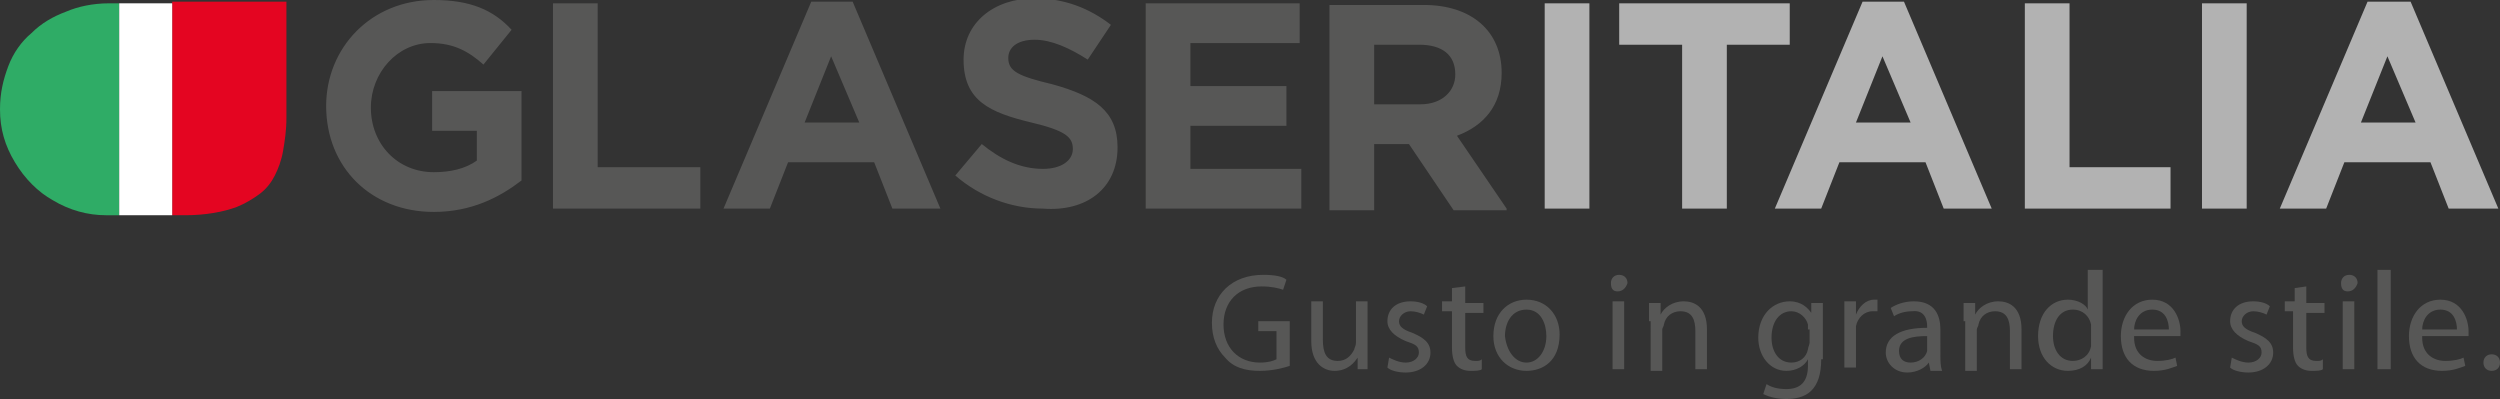 <?xml version="1.0" encoding="utf-8"?>
<!-- Generator: Adobe Illustrator 25.2.3, SVG Export Plug-In . SVG Version: 6.00 Build 0)  -->
<svg version="1.1" id="Ebene_1" xmlns="http://www.w3.org/2000/svg" xmlns:xlink="http://www.w3.org/1999/xlink" x="0px" y="0px"
	 viewBox="0 0 151 24.1" style="enable-background:new 0 0 151 24.1;" xml:space="preserve">
<rect x="0" y="0" width="151" height="24.1" fill="#333333" stroke="none"/>
<style type="text/css">
	.st0{fill:#B2B2B2;}
	.st1{fill:#575756;}
	.st2{clip-path:url(#SVGID_2_);fill:#E40521;}
	.st3{clip-path:url(#SVGID_2_);fill:#2FAC66;}
	.st4{fill:#FFFFFF;}
</style>
<g>
	<path class="st0" d="M96,0.2h-2.7v12.4H96V0.2L96,0.2z M108.1,2.7V0.2H97.8v2.5h3.8v9.9h2.7V2.7H108.1L108.1,2.7z M120.3,12.6
		L115,0.1h-2.5l-5.3,12.5h2.8l1.1-2.8h5.2l1.1,2.8H120.3L120.3,12.6z M115.4,7.4h-3.3l1.6-4L115.4,7.4L115.4,7.4z M131.1,12.6v-2.5
		H125V0.2h-2.7v12.4H131.1L131.1,12.6z M135.7,0.2H133v12.4h2.7V0.2L135.7,0.2z M150.9,12.6l-5.3-12.5H143l-5.3,12.5h2.8l1.1-2.8
		h5.2l1.1,2.8H150.9L150.9,12.6z M145.9,7.4h-3.3l1.6-4L145.9,7.4L145.9,7.4z"/>
	<path class="st1" d="M31.5,10.9V5.5h-5.4v2.4h2.7v1.8c-0.7,0.5-1.6,0.7-2.6,0.7c-2.2,0-3.8-1.7-3.8-3.9v0c0-2.1,1.6-3.9,3.6-3.9
		c1.4,0,2.3,0.5,3.2,1.3l1.7-2.1C29.8,0.6,28.4,0,26.2,0c-3.8,0-6.5,2.9-6.5,6.4v0c0,3.7,2.7,6.4,6.5,6.4
		C28.5,12.8,30.2,11.9,31.5,10.9 M42.3,12.6v-2.5h-6.2V0.2h-2.7v12.4H42.3L42.3,12.6z M56.8,12.6L51.5,0.1H49l-5.3,12.5h2.8l1.1-2.8
		h5.2l1.1,2.8H56.8L56.8,12.6z M51.9,7.4h-3.3l1.6-4L51.9,7.4L51.9,7.4z M67.5,8.9L67.5,8.9c0-2.2-1.4-3.1-3.9-3.8
		c-2.1-0.5-2.7-0.8-2.7-1.6v0c0-0.6,0.5-1.1,1.6-1.1c1,0,2.1,0.5,3.2,1.2l1.4-2.1c-1.3-1-2.8-1.6-4.6-1.6c-2.5,0-4.3,1.5-4.3,3.7v0
		c0,2.5,1.6,3.2,4.1,3.8c2.1,0.5,2.5,0.9,2.5,1.6v0c0,0.7-0.7,1.2-1.8,1.2c-1.4,0-2.6-0.6-3.7-1.5l-1.6,1.9c1.5,1.3,3.4,2,5.3,2
		C65.6,12.8,67.5,11.4,67.5,8.9 M78.6,12.6v-2.4h-6.7V7.6h5.8V5.2h-5.8V2.6h6.6V0.2h-9.3v12.4H78.6L78.6,12.6z M91,12.6l-3-4.4
		c1.6-0.6,2.7-1.8,2.7-3.8v0c0-2.5-1.8-4.1-4.7-4.1h-5.7v12.4h2.7v-4h2.1l2.7,4H91L91,12.6z M87.9,4.5c0,1-0.8,1.8-2.1,1.8h-2.8V2.7
		h2.7C87.1,2.7,87.9,3.3,87.9,4.5L87.9,4.5L87.9,4.5z"/>
	<g>
		<defs>
			<rect id="SVGID_1_" x="0" y="0" width="151" height="24.1"/>
		</defs>
		<clipPath id="SVGID_2_">
			<use xlink:href="#SVGID_1_"  style="overflow:visible;"/>
		</clipPath>
		<path class="st2" d="M10.4,0.1V13h0.8c1.2,0,2.3-0.2,3.1-0.5c0.5-0.2,1-0.5,1.4-0.8c0.4-0.3,0.7-0.7,0.9-1.1
			c0.2-0.4,0.4-0.9,0.5-1.5c0.1-0.6,0.2-1.2,0.2-2v-7H10.4L10.4,0.1z"/>
		<path class="st3" d="M6.6,0.2c-1,0-1.9,0.2-2.6,0.5C3.2,1,2.5,1.4,1.9,2C1.3,2.5,0.8,3.2,0.5,4C0.2,4.8,0,5.6,0,6.6
			c0,1.2,0.3,2.2,0.9,3.2c0.6,1,1.4,1.8,2.3,2.3c1,0.6,2.1,0.9,3.2,0.9h0.8V0.2H6.6L6.6,0.2z"/>
	</g>
	<path class="st1" d="M77.9,22.1c-0.3,0.1-1,0.3-1.8,0.3c-0.9,0-1.6-0.2-2.1-0.8c-0.5-0.5-0.8-1.2-0.8-2.1c0-1.7,1.2-2.9,3.1-2.9
		c0.7,0,1.2,0.1,1.4,0.3l-0.2,0.6c-0.3-0.1-0.7-0.2-1.3-0.2c-1.4,0-2.3,0.9-2.3,2.3c0,1.4,0.9,2.3,2.2,2.3c0.5,0,0.8-0.1,1-0.2v-1.7
		H76v-0.6h1.9V22.1L77.9,22.1z"/>
	<path class="st1" d="M82.6,21.2c0,0.4,0,0.8,0,1.1H82l0-0.7h0c-0.2,0.3-0.6,0.8-1.4,0.8c-0.6,0-1.4-0.4-1.4-1.8v-2.4h0.7v2.3
		c0,0.8,0.2,1.3,0.9,1.3c0.5,0,0.8-0.3,1-0.7c0-0.1,0.1-0.2,0.1-0.4v-2.5h0.7V21.2L82.6,21.2z"/>
	<path class="st1" d="M83.9,21.6c0.2,0.1,0.6,0.3,1,0.3c0.5,0,0.8-0.3,0.8-0.6c0-0.4-0.2-0.5-0.8-0.7c-0.7-0.3-1.1-0.7-1.1-1.2
		c0-0.7,0.5-1.2,1.4-1.2c0.4,0,0.8,0.1,1,0.3l-0.2,0.5c-0.2-0.1-0.5-0.2-0.8-0.2c-0.4,0-0.7,0.3-0.7,0.6c0,0.3,0.2,0.5,0.8,0.7
		c0.7,0.3,1.1,0.6,1.1,1.2c0,0.7-0.6,1.2-1.5,1.2c-0.4,0-0.9-0.1-1.1-0.3L83.9,21.6L83.9,21.6z"/>
	<path class="st1" d="M88.5,17.3v1h1.1v0.6h-1.1V21c0,0.5,0.1,0.8,0.6,0.8c0.2,0,0.3,0,0.4-0.1l0,0.6c-0.1,0.1-0.4,0.1-0.7,0.1
		c-0.3,0-0.6-0.1-0.8-0.3c-0.2-0.2-0.3-0.6-0.3-1.1v-2.2h-0.6v-0.6h0.6v-0.8L88.5,17.3L88.5,17.3z"/>
	<path class="st1" d="M92.2,21.9c0.7,0,1.2-0.7,1.2-1.6c0-0.7-0.3-1.6-1.2-1.6c-0.9,0-1.3,0.8-1.3,1.6C91,21.2,91.5,21.9,92.2,21.9
		L92.2,21.9L92.2,21.9z M92.2,22.4c-1.1,0-2-0.8-2-2.1c0-1.4,0.9-2.2,2-2.2c1.2,0,2,0.9,2,2.1C94.2,21.8,93.2,22.4,92.2,22.4
		L92.2,22.4L92.2,22.4z"/>
	<path class="st1" d="M97.4,22.3v-4.1h0.7v4.1H97.4L97.4,22.3z M97.7,17.6c-0.3,0-0.4-0.2-0.4-0.5c0-0.3,0.2-0.5,0.5-0.5
		c0.3,0,0.5,0.2,0.5,0.5C98.2,17.4,98,17.6,97.7,17.6L97.7,17.6L97.7,17.6z"/>
	<path class="st1" d="M99.6,19.4c0-0.4,0-0.8,0-1.1h0.7l0,0.7h0c0.2-0.4,0.7-0.8,1.4-0.8c0.6,0,1.4,0.3,1.4,1.7v2.4h-0.7V20
		c0-0.7-0.2-1.2-0.9-1.2c-0.5,0-0.9,0.3-1,0.8c0,0.1-0.1,0.2-0.1,0.3v2.5h-0.7V19.4L99.6,19.4z"/>
	<path class="st1" d="M109.2,19.9c0-0.1,0-0.2,0-0.3c-0.1-0.4-0.5-0.8-1-0.8c-0.7,0-1.2,0.6-1.2,1.6c0,0.8,0.4,1.5,1.2,1.5
		c0.5,0,0.9-0.3,1-0.8c0-0.1,0.1-0.3,0.1-0.4V19.9L109.2,19.9z M110,21.7c0,0.9-0.2,1.5-0.6,1.9c-0.4,0.4-1,0.5-1.5,0.5
		c-0.5,0-1-0.1-1.4-0.3l0.2-0.6c0.3,0.2,0.7,0.3,1.2,0.3c0.8,0,1.3-0.4,1.3-1.4v-0.4h0c-0.2,0.4-0.7,0.7-1.3,0.7c-1,0-1.7-0.9-1.7-2
		c0-1.4,0.9-2.2,1.9-2.2c0.7,0,1.1,0.4,1.3,0.7h0l0-0.6h0.7c0,0.3,0,0.6,0,1.1V21.7L110,21.7z"/>
	<path class="st1" d="M111.4,19.5c0-0.5,0-0.9,0-1.3h0.7l0,0.8h0c0.2-0.5,0.6-0.9,1.1-0.9c0.1,0,0.1,0,0.2,0v0.7c-0.1,0-0.2,0-0.3,0
		c-0.5,0-0.9,0.4-1,0.9c0,0.1,0,0.2,0,0.3v2.2h-0.7V19.5L111.4,19.5z"/>
	<path class="st1" d="M116.4,20.3c-0.8,0-1.7,0.1-1.7,0.9c0,0.5,0.3,0.7,0.7,0.7c0.5,0,0.9-0.3,1-0.7c0-0.1,0-0.2,0-0.2V20.3
		L116.4,20.3z M117.2,21.4c0,0.4,0,0.7,0.1,1h-0.7l-0.1-0.5h0c-0.2,0.3-0.7,0.6-1.3,0.6c-0.8,0-1.3-0.6-1.3-1.2c0-1,0.9-1.5,2.5-1.5
		v-0.1c0-0.3-0.1-1-0.9-0.9c-0.4,0-0.8,0.1-1.1,0.3l-0.2-0.5c0.3-0.2,0.8-0.4,1.4-0.4c1.3,0,1.6,0.9,1.6,1.7V21.4L117.2,21.4z"/>
	<path class="st1" d="M118.6,19.4c0-0.4,0-0.8,0-1.1h0.7l0,0.7h0c0.2-0.4,0.7-0.8,1.4-0.8c0.6,0,1.4,0.3,1.4,1.7v2.4h-0.7V20
		c0-0.7-0.2-1.2-0.9-1.2c-0.5,0-0.9,0.3-1,0.8c0,0.1-0.1,0.2-0.1,0.3v2.5h-0.7V19.4L118.6,19.4z"/>
	<path class="st1" d="M126.3,19.9c0-0.1,0-0.2,0-0.3c-0.1-0.5-0.5-0.9-1.1-0.9c-0.8,0-1.2,0.7-1.2,1.6c0,0.8,0.4,1.5,1.2,1.5
		c0.5,0,1-0.3,1.1-0.9c0-0.1,0-0.2,0-0.3V19.9L126.3,19.9z M127,16.3v4.9c0,0.4,0,0.8,0,1.1h-0.7l0-0.7h0c-0.2,0.5-0.7,0.8-1.4,0.8
		c-1,0-1.8-0.8-1.8-2.1c0-1.4,0.8-2.2,1.8-2.2c0.6,0,1.1,0.3,1.2,0.6h0v-2.4H127L127,16.3z"/>
	<path class="st1" d="M131,19.9c0-0.5-0.2-1.2-1-1.2c-0.8,0-1.1,0.7-1.1,1.2H131L131,19.9z M128.9,20.4c0,1,0.7,1.4,1.4,1.4
		c0.5,0,0.9-0.1,1.1-0.2l0.1,0.5c-0.3,0.1-0.7,0.3-1.4,0.3c-1.3,0-2-0.8-2-2.1c0-1.2,0.7-2.2,1.9-2.2c1.3,0,1.7,1.2,1.7,1.9
		c0,0.2,0,0.3,0,0.3H128.9L128.9,20.4z"/>
	<path class="st1" d="M134.8,21.6c0.2,0.1,0.6,0.3,1,0.3c0.5,0,0.8-0.3,0.8-0.6c0-0.4-0.2-0.5-0.8-0.7c-0.7-0.3-1.1-0.7-1.1-1.2
		c0-0.7,0.5-1.2,1.4-1.2c0.4,0,0.8,0.1,1,0.3l-0.2,0.5c-0.2-0.1-0.5-0.2-0.8-0.2c-0.4,0-0.7,0.3-0.7,0.6c0,0.3,0.2,0.5,0.8,0.7
		c0.7,0.3,1.1,0.6,1.1,1.2c0,0.7-0.6,1.2-1.5,1.2c-0.4,0-0.9-0.1-1.1-0.3L134.8,21.6L134.8,21.6z"/>
	<path class="st1" d="M139.3,17.3v1h1.1v0.6h-1.1V21c0,0.5,0.1,0.8,0.6,0.8c0.2,0,0.3,0,0.4-0.1l0,0.6c-0.1,0.1-0.4,0.1-0.7,0.1
		c-0.3,0-0.6-0.1-0.8-0.3c-0.2-0.2-0.3-0.6-0.3-1.1v-2.2H138v-0.6h0.6v-0.8L139.3,17.3L139.3,17.3z"/>
	<path class="st1" d="M141.5,22.3v-4.1h0.7v4.1H141.5L141.5,22.3z M141.8,17.6c-0.3,0-0.4-0.2-0.4-0.5c0-0.3,0.2-0.5,0.5-0.5
		c0.3,0,0.5,0.2,0.5,0.5C142.3,17.4,142.1,17.6,141.8,17.6L141.8,17.6L141.8,17.6z"/>
	<polygon class="st1" points="143.6,16.3 144.4,16.3 144.4,22.3 143.6,22.3 143.6,16.3 	"/>
	<path class="st1" d="M148.4,19.9c0-0.5-0.2-1.2-1-1.2c-0.8,0-1.1,0.7-1.1,1.2H148.4L148.4,19.9z M146.3,20.4c0,1,0.7,1.4,1.4,1.4
		c0.5,0,0.9-0.1,1.1-0.2l0.1,0.5c-0.3,0.1-0.7,0.3-1.4,0.3c-1.3,0-2-0.8-2-2.1c0-1.2,0.7-2.2,1.9-2.2c1.3,0,1.7,1.2,1.7,1.9
		c0,0.2,0,0.3,0,0.3H146.3L146.3,20.4z"/>
	<path class="st1" d="M150.5,22.4c-0.3,0-0.5-0.2-0.5-0.5c0-0.3,0.2-0.5,0.5-0.5c0.3,0,0.5,0.2,0.5,0.5
		C151,22.2,150.8,22.4,150.5,22.4L150.5,22.4L150.5,22.4z"/>
	<polygon class="st4" points="10.4,13 7.2,13 7.2,0.2 10.4,0.2 10.4,13 	"/>
</g>
</svg>
